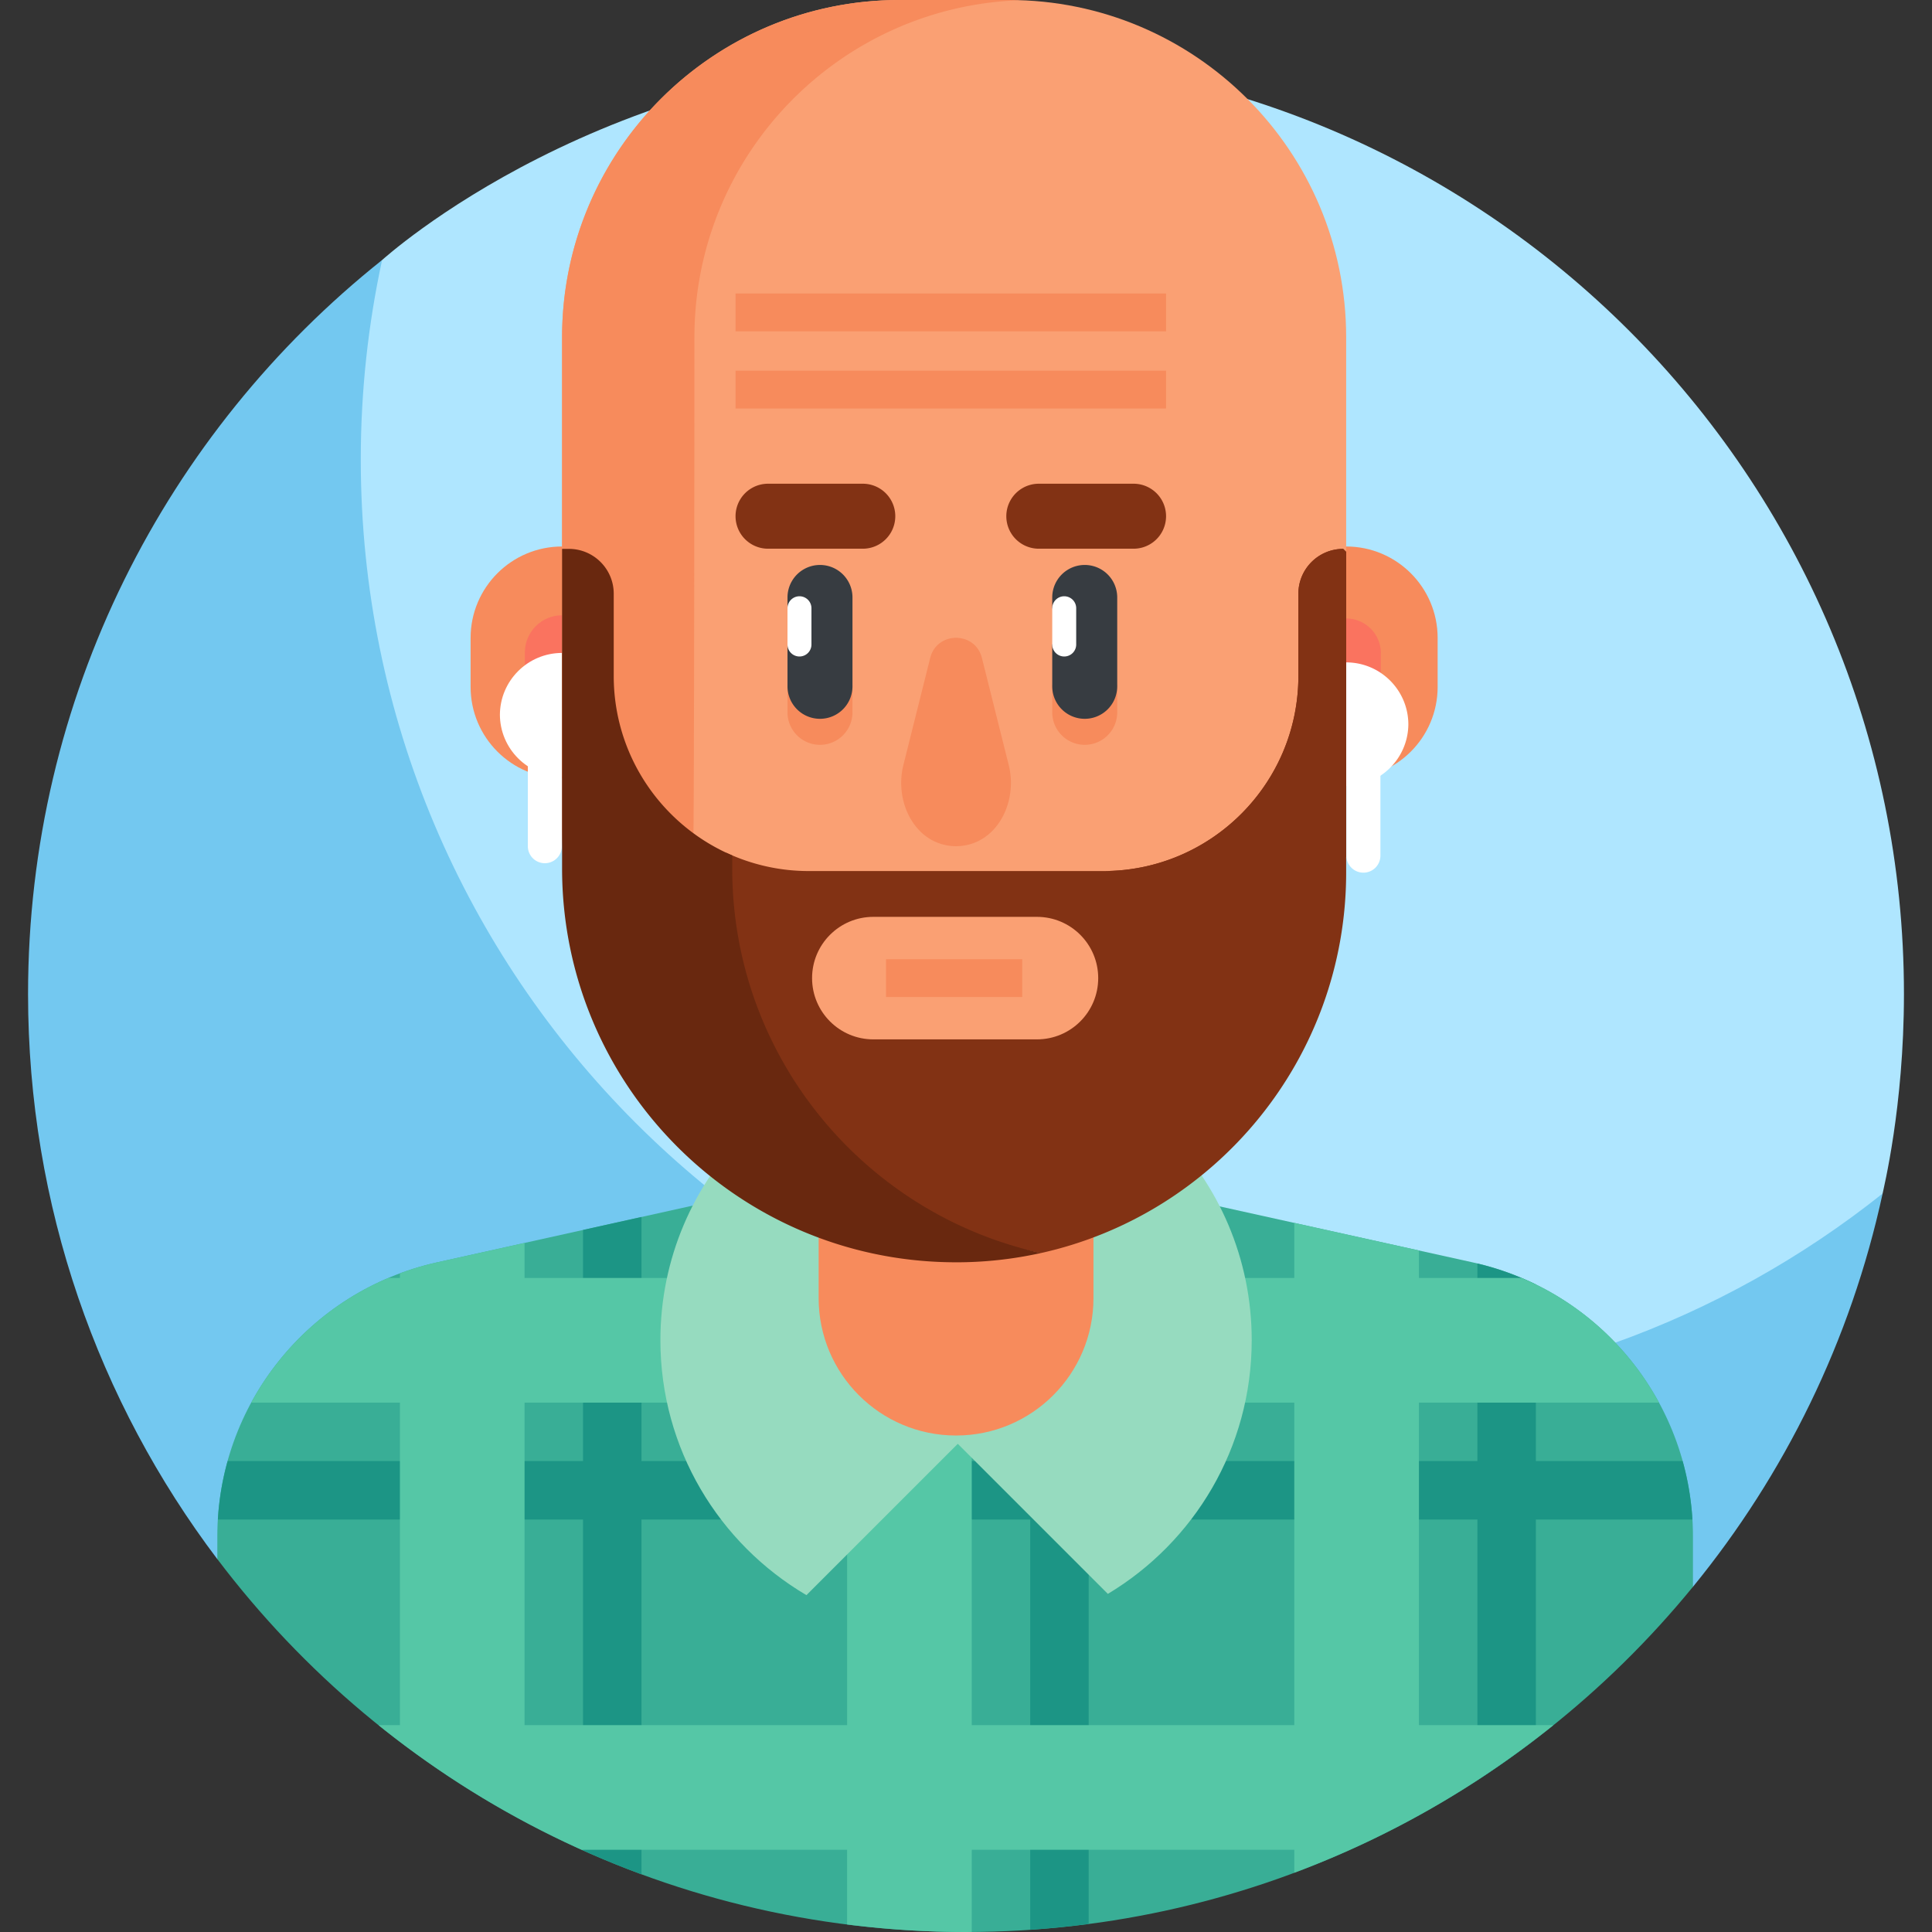 <?xml version="1.0" encoding="UTF-8"?>
<svg xmlns="http://www.w3.org/2000/svg" xmlns:xlink="http://www.w3.org/1999/xlink" version="1.1" width="512" height="512" x="0" y="0" viewBox="0 0 511 511" style="enable-background:new 0 0 512 512" xml:space="preserve" class="">
  <rect x="0" y="0" width="511" height="511" fill="#333333" stroke="none"/>
  <g>
    <path fill="#afe6ff" d="M255.5 14.838c-95.468 0-154.278 53.85-154.439 53.941 0 0-2.445 3.052-2.902 5.081-3.715 16.489-7.185 38.587-7.185 54.712 0 137.011 115.541 248.054 252.552 248.054 52.76 0 111.459-25.287 150.745-55.69.879-.68 3.667-5.25 3.667-5.25.173-1.057 5.643-22.84 5.643-52.767 0-137.012-111.07-248.081-248.081-248.081z" opacity="1" data-original="#afe6ff"></path>
    <path fill="#73c8f0" d="M343.504 369.622c-137.011 0-248.081-111.07-248.081-248.081 0-18.11 1.953-35.755 5.637-52.762-57.053 45.452-93.641 115.525-93.641 194.14 0 56.12 18.635 107.888 50.054 149.454l390.307 7.32c24.19-29.622 41.712-65.019 50.158-104.007-42.377 33.754-96.045 53.936-154.434 53.936z" opacity="1" data-original="#73c8f0"></path>
    <path fill="#39ae96" d="m389.596 333.908-137.261-30.374-136.72 30.346c-33.964 7.538-58.133 37.659-58.133 72.45v6.036C102.77 472.277 174.609 511 255.5 511c77.08 0 146.575-35.352 192.275-91.312v-13.319c0-34.809-24.193-64.94-58.179-72.461z" opacity="1" data-original="#39ae96"></path>
    <path fill="#1c9585" d="M445.043 386.443h-38.818V339.74a74.159 74.159 0 0 0-15.463-5.547v52.25H287.948v-73.645h-15.463v73.645H169.67v-64.561l-15.463 3.432v61.129H60.203a73.997 73.997 0 0 0-2.573 15.463h96.577v87.513a246.563 246.563 0 0 0 15.463 6.323v-93.835h102.815v108.495a248.367 248.367 0 0 0 15.463-1.538V401.906h102.815v68.949a248.708 248.708 0 0 0 15.463-10.934v-58.015h41.4a74.072 74.072 0 0 0-2.583-15.463z" opacity="1" data-original="#1c9585"></path>
    <path fill="#55c7a6" d="m375.299 330.745-32.968-7.295v14.562h-85.31v-14.934h-32.968v14.934h-85.31v-9.265l-23.128 5.133a74.376 74.376 0 0 0-9.84 2.917v1.215h-3.052c-15.661 6.633-28.356 18.381-36.268 32.968h39.321v85.309h-5.652a248.064 248.064 0 0 0 53.731 32.968h70.199v19.749A250.222 250.222 0 0 0 255.5 511c.509 0 1.013-.019 1.521-.022v-21.721h85.31v6.065a248.17 248.17 0 0 0 68.528-39.034h-35.56V370.98h63.483c-7.929-14.598-20.65-26.348-36.338-32.968h-27.145zM224.053 456.289h-85.31V370.98h85.31zm118.278 0h-85.31V370.98h85.31z" opacity="1" data-original="#55c7a6"></path>
    <path fill="#f78b5c" d="M356.053 205.875h-1l-6.835-33.606 6.835-27.725h1c13.361 0 24.193 10.832 24.193 24.193v12.946c0 13.36-10.832 24.192-24.193 24.192z" opacity="1" data-original="#f78b5c"></path>
    <path fill="#96dbbf" d="M252.869 276.264c-43.188 0-78.199 35.011-78.199 78.199 0 28.746 15.521 53.854 38.631 67.442l40.025-40.025 39.692 39.692c22.791-13.665 38.051-38.601 38.051-67.109 0-43.188-35.011-78.199-78.2-78.199z" opacity="1" data-original="#96dbbf"></path>
    <path fill="#f78b5c" d="M252.869 379.683c20.073 0 36.344-16.272 36.344-36.344v-81.406h-72.689v81.406c.001 20.072 16.273 36.344 36.345 36.344z" opacity="1" data-original="#f78b5c"></path>
    <path fill="#faa073" d="M351.464 134.415c0-33.168-21.278-63.497-54.445-63.497H208.72c-9.464 0-18.132 2.477-25.694 6.777v175.309c0 38.264 30.776 69.577 69.038 69.867.268.002.537.003.805.003 56.987 0 103.183-46.197 103.183-103.183v-32.575z" opacity="1" data-original="#faa073"></path>
    <path fill="#fa735f" d="M356.053 186.837v-23.256a9.174 9.174 0 0 1 9.174 9.174v4.909c0 5.066-4.108 9.173-9.174 9.173z" opacity="1" data-original="#fa735f"></path>
    <path fill="#f78b5c" d="M124.472 181.682c0 13.361 10.832 24.193 24.193 24.193h1.553l12.385-26.092-12.178-35.239h-1.761c-13.361 0-24.193 10.832-24.193 24.193v12.945z" opacity="1" data-original="#f78b5c"></path>
    <path fill="#fa735f" d="M138.823 177.842c0 5.435 4.406 9.841 9.841 9.841v-24.949c-5.435 0-9.841 4.406-9.841 9.841z" opacity="1" data-original="#fa735f"></path>
    <path fill="#ffffff" d="M132.218 188.942c0 9.083 7.364 16.447 16.447 16.447v-32.694c-9.083 0-16.447 7.364-16.447 16.447z" opacity="1" data-original="#ffffff"></path>
    <path fill="#f78b5c" d="M208.287 181.132v7.276a8.594 8.594 0 0 0 17.188 0v-7.276zM278.31 181.132v7.276a8.594 8.594 0 0 0 17.188 0v-7.276z" opacity="1" data-original="#f78b5c"></path>
    <path fill="#373c41" d="M216.881 190.119a8.594 8.594 0 0 1-8.594-8.594V170.47l3.168-4.797-3.168-4.797v-2.855a8.594 8.594 0 0 1 17.188 0v23.504a8.594 8.594 0 0 1-8.594 8.594zM286.904 190.119a8.594 8.594 0 0 1-8.594-8.594V170.47l3.168-4.797-3.168-4.797v-2.855a8.594 8.594 0 0 1 17.188 0v23.504a8.594 8.594 0 0 1-8.594 8.594z" opacity="1" data-original="#373c41"></path>
    <path fill="#823214" d="M228.203 145.13h-25.062a8.594 8.594 0 0 1 0-17.188h25.062a8.594 8.594 0 0 1 0 17.188zM299.82 145.13h-25.062a8.594 8.594 0 0 1 0-17.188h25.062a8.594 8.594 0 0 1 0 17.188z" opacity="1" data-original="#823214"></path>
    <path fill="#be1423" d="M284.513 237.663h-8.849l-23.305 4.838-23.305-4.838h-7.828c-2.626 0-4.724 2.292-4.374 4.895a36.116 36.116 0 0 0 4.823 13.766l47.189 13.984c10.657-5.231 18.378-15.528 20.023-27.75.35-2.603-1.748-4.895-4.374-4.895z" opacity="1" data-original="#be1423"></path>
    <path fill="#f78b5c" d="M238.945 202.319c-2.136 8.531 1.746 17.824 9.171 20.625a13.42 13.42 0 0 0 9.508 0c7.425-2.801 11.308-12.094 9.171-20.625l-7.082-28.282c-1.783-7.12-11.902-7.12-13.685 0z" opacity="1" data-original="#f78b5c"></path>
    <path fill="#faa073" d="M266.812 0h-28.906c-49.286 0-89.241 39.955-89.241 89.241v97.875c7.633 0 13.821-6.188 13.821-13.821v-61.026h179.747v61.026c0 7.633 6.188 13.821 13.821 13.821V89.241C356.053 39.955 316.098 0 266.812 0z" opacity="1" data-original="#faa073"></path>
    <path fill="#ffffff" d="M211.455 173.638a3.168 3.168 0 0 1-3.168-3.168v-9.594a3.168 3.168 0 1 1 6.336 0v9.594a3.168 3.168 0 0 1-3.168 3.168zM281.479 173.638a3.168 3.168 0 0 1-3.168-3.168v-9.594a3.168 3.168 0 1 1 6.336 0v9.594a3.168 3.168 0 0 1-3.168 3.168z" opacity="1" data-original="#ffffff"></path>
    <path fill="#ff3c3c" d="M221.679 256.321c6.351 10.593 17.941 17.686 31.19 17.686 5.74 0 11.166-1.335 15.992-3.704-2.075-13.015-13.347-22.963-26.946-22.963-8.026 0-15.243 3.465-20.236 8.981z" opacity="1" data-original="#ff3c3c"></path>
    <path fill="#ffffff" d="M270.537 247.34H234.18a5.127 5.127 0 0 1-5.127-5.127v-4.55h46.611v4.55a5.127 5.127 0 0 1-5.127 5.127zM144.108 228.313a4.5 4.5 0 0 1-4.5-4.5v-33.694a4.5 4.5 0 0 1 9 0v33.694a4.5 4.5 0 0 1-4.5 4.5zM372.5 191.443c0 9.083-7.364 16.447-16.447 16.447v-32.694c9.083 0 16.447 7.364 16.447 16.447z" opacity="1" data-original="#ffffff"></path>
    <path fill="#ffffff" d="M360.61 230.814a4.5 4.5 0 0 1-4.5-4.5V192.62a4.5 4.5 0 0 1 9 0v33.694a4.5 4.5 0 0 1-4.5 4.5z" opacity="1" data-original="#ffffff"></path>
    <path fill="#f78b5c" d="M183.371 222.647c.256-5.827.296-133.406.296-133.406 0-48.266 38.319-87.576 86.193-89.184A90.786 90.786 0 0 0 266.812 0h-28.906c-49.286 0-89.241 39.955-89.241 89.241v129.428c0 59.556 49.9 107.227 109.797 104.054-43.381-12.598-75.091-52.632-75.091-100.076z" opacity="1" data-original="#f78b5c"></path>
    <path fill="#f78b5c" d="M194.547 98.049h113.867v10H194.547zM194.547 77.631h113.867v10H194.547z" opacity="1" data-original="#f78b5c"></path>
    <path fill="#823214" d="M355.269 145.177c-6.548 0-11.856 5.308-11.856 11.856v21.745c0 28.502-23.106 51.608-51.608 51.608h-77.871a51.388 51.388 0 0 1-21.88-4.866v5.621c0 48.402 34.018 90.139 81.426 99.901l1.843.38c46.189-10.25 80.73-51.455 80.73-100.73V145.96z" opacity="1" data-original="#823214"></path>
    <path fill="#69280f" d="M275.322 331.416c-46.605-10.285-81.654-51.836-81.654-101.746v-3.421c-18.427-7.877-31.342-26.164-31.342-47.472v-21.745c0-6.548-5.308-11.856-11.856-11.856h-1.805v84.493c0 57.295 46.186 103.582 103.023 104.189.126.002.25.011.376.012a103.492 103.492 0 0 0 3.596-.036h.014a105.05 105.05 0 0 0 2.703-.108l.084-.003a103.062 103.062 0 0 0 16.861-2.307z" opacity="1" data-original="#69280f"></path>
    <path fill="#823214" d="M356.053 226.662V145.96l-.784-.784c-6.548 0-11.856 5.308-11.856 11.856v21.745c0 28.502-23.106 51.608-51.608 51.608h45.003a51.426 51.426 0 0 0 19.245-3.723z" opacity="1" data-original="#823214"></path>
    <path fill="#faa073" d="M274.267 274.907H230.99c-8.949 0-16.203-7.254-16.203-16.203s7.254-16.203 16.203-16.203h43.276c8.948 0 16.203 7.254 16.203 16.203s-7.254 16.203-16.202 16.203z" opacity="1" data-original="#faa073"></path>
    <path fill="#f78b5c" d="M234.342 253.704h36.034v10h-36.034z" opacity="1" data-original="#f78b5c"></path>
  </g>
</svg>
